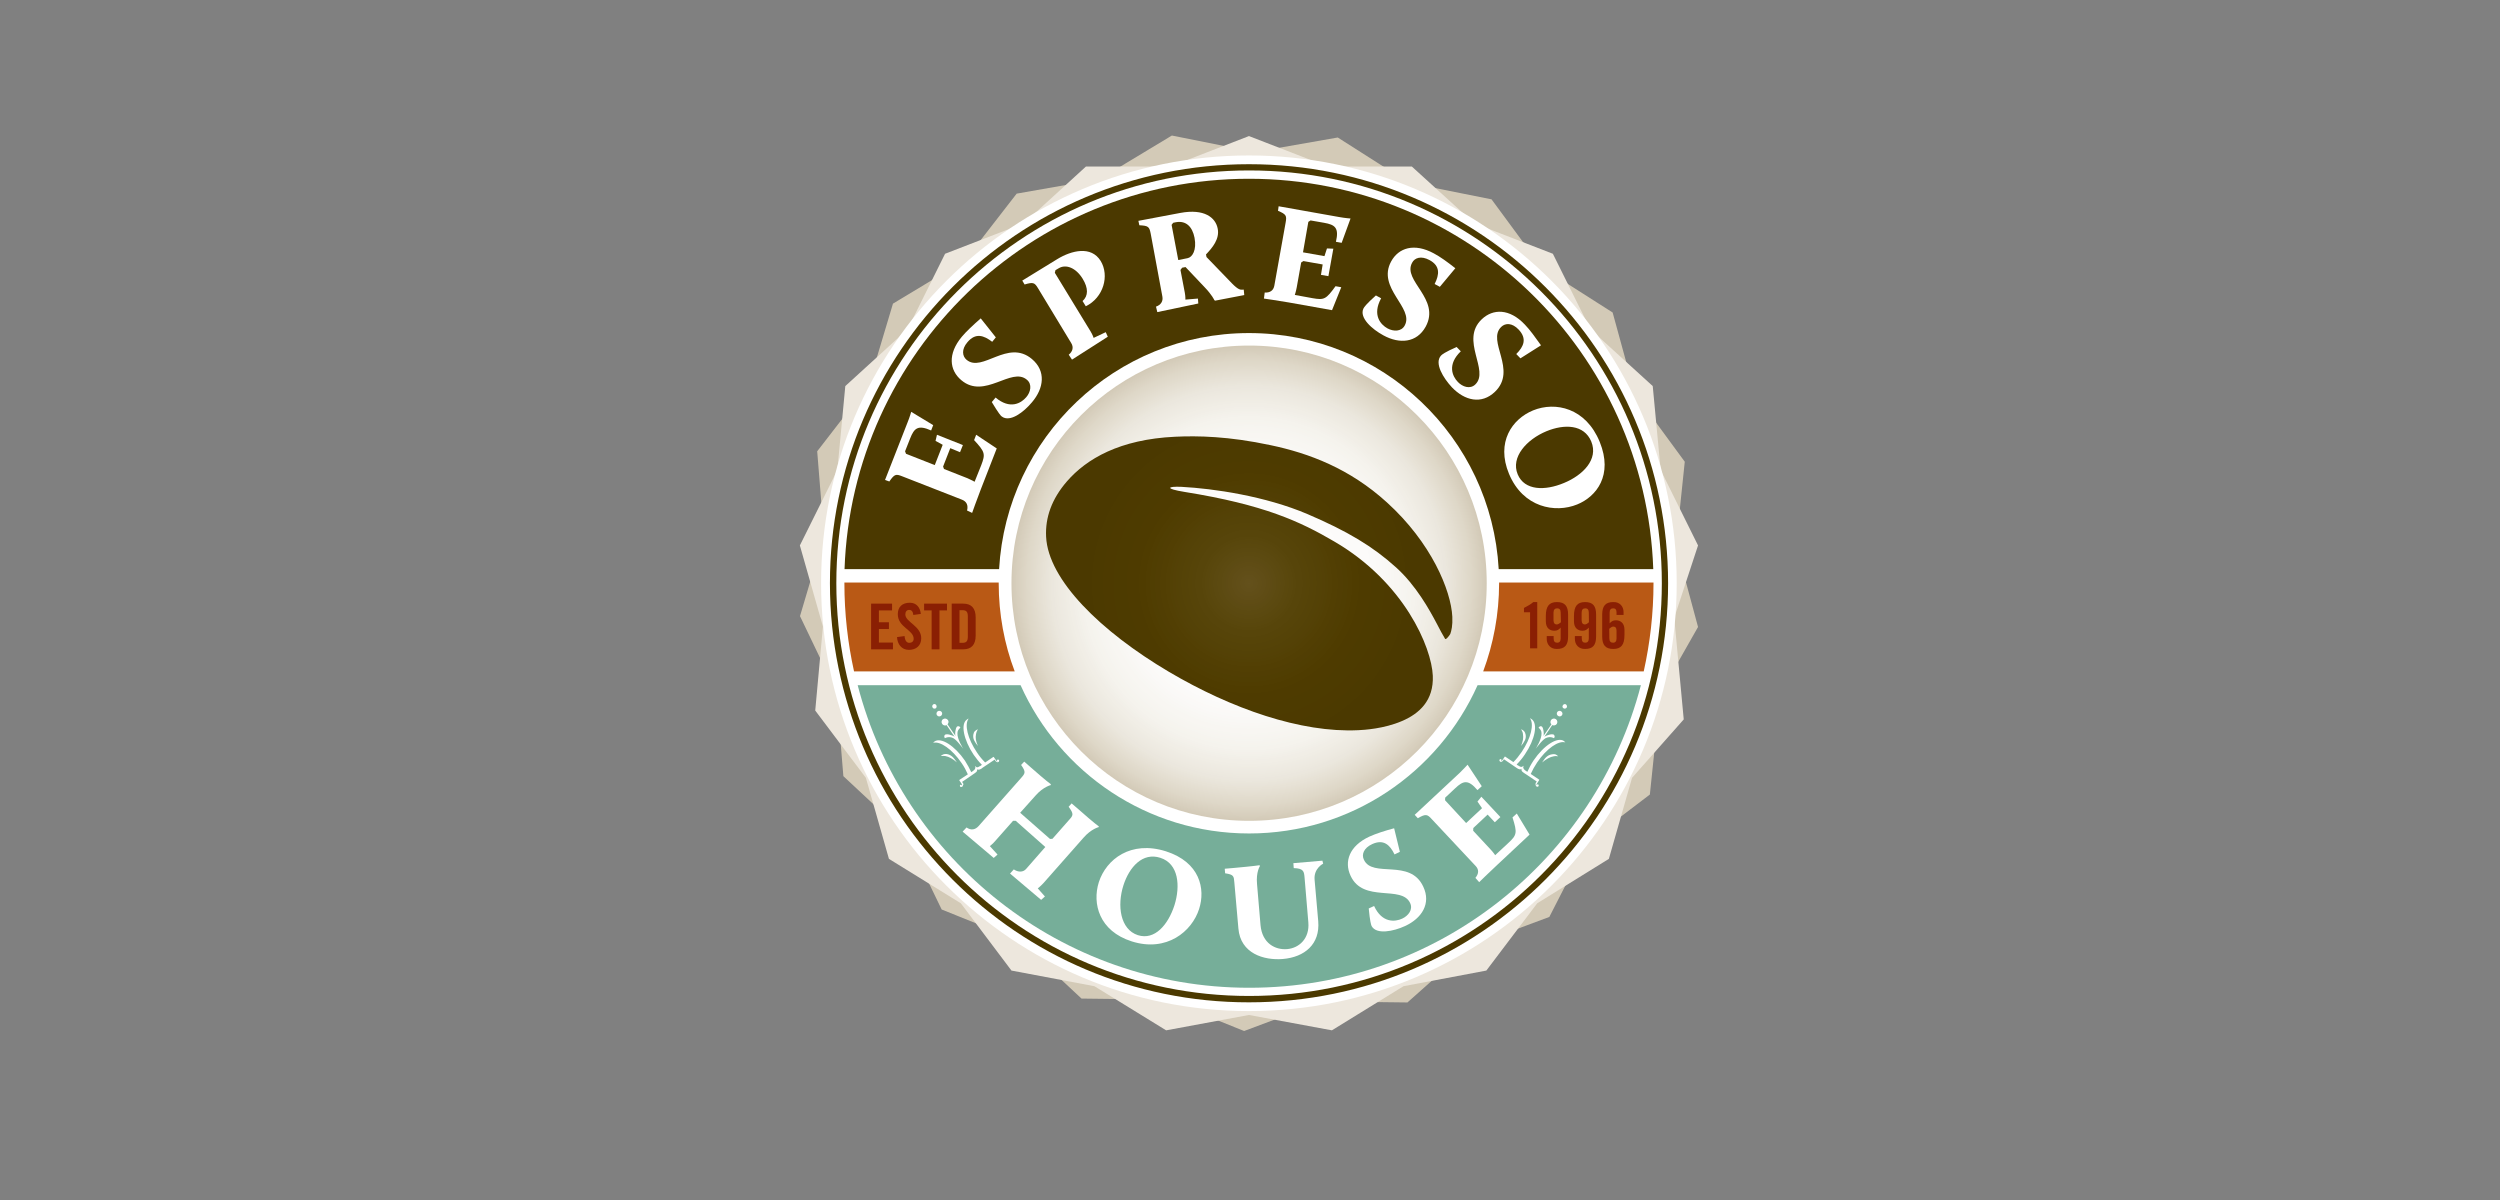 <svg xmlns="http://www.w3.org/2000/svg" xmlns:xlink="http://www.w3.org/1999/xlink" width="100" zoomAndPan="magnify" viewBox="0 0 75 36" height="48" preserveAspectRatio="xMidYMid meet" version="1.2"><rect x="0" y="0" width="75" height="36" fill="#808080" stroke="none"/><defs><clipPath id="46ccff1b14"><path d="M 30 10 L 45 10 L 45 25 L 30 25 Z M 30 10 "/></clipPath><clipPath id="f8cbbe9280"><path d="M 44.602 17.496 C 44.602 21.434 41.41 24.625 37.473 24.625 C 33.535 24.625 30.344 21.434 30.344 17.496 C 30.344 13.559 33.535 10.367 37.473 10.367 C 41.406 10.367 44.602 13.559 44.602 17.496 Z M 44.602 17.496 "/></clipPath><radialGradient gradientTransform="matrix(1,0,0,-1,19.986,35.021)" id="8157be16b4" gradientUnits="userSpaceOnUse" r="7.131" cx="17.483" fx="17.483" cy="17.523" fy="17.523"><stop style="stop-color:#ffffff;stop-opacity:1;" offset="0"/><stop style="stop-color:#fefefe;stop-opacity:1;" offset="0.062"/><stop style="stop-color:#fefefe;stop-opacity:1;" offset="0.121"/><stop style="stop-color:#fefdfd;stop-opacity:1;" offset="0.176"/><stop style="stop-color:#fdfcfc;stop-opacity:1;" offset="0.277"/><stop style="stop-color:#fdfcfb;stop-opacity:1;" offset="0.367"/><stop style="stop-color:#fcfbfa;stop-opacity:1;" offset="0.445"/><stop style="stop-color:#fcfbfa;stop-opacity:1;" offset="0.512"/><stop style="stop-color:#fbfaf9;stop-opacity:1;" offset="0.523"/><stop style="stop-color:#fbfaf8;stop-opacity:1;" offset="0.535"/><stop style="stop-color:#fbf9f7;stop-opacity:1;" offset="0.547"/><stop style="stop-color:#faf9f7;stop-opacity:1;" offset="0.559"/><stop style="stop-color:#faf8f6;stop-opacity:1;" offset="0.57"/><stop style="stop-color:#f9f8f5;stop-opacity:1;" offset="0.582"/><stop style="stop-color:#f9f7f4;stop-opacity:1;" offset="0.594"/><stop style="stop-color:#f8f7f3;stop-opacity:1;" offset="0.605"/><stop style="stop-color:#f8f6f2;stop-opacity:1;" offset="0.617"/><stop style="stop-color:#f8f6f2;stop-opacity:1;" offset="0.629"/><stop style="stop-color:#f7f6f1;stop-opacity:1;" offset="0.637"/><stop style="stop-color:#f7f5f1;stop-opacity:1;" offset="0.645"/><stop style="stop-color:#f7f5f0;stop-opacity:1;" offset="0.652"/><stop style="stop-color:#f6f5f0;stop-opacity:1;" offset="0.66"/><stop style="stop-color:#f6f4ef;stop-opacity:1;" offset="0.668"/><stop style="stop-color:#f6f4ee;stop-opacity:1;" offset="0.676"/><stop style="stop-color:#f5f4ee;stop-opacity:1;" offset="0.684"/><stop style="stop-color:#f5f3ed;stop-opacity:1;" offset="0.691"/><stop style="stop-color:#f5f3ed;stop-opacity:1;" offset="0.699"/><stop style="stop-color:#f4f2ec;stop-opacity:1;" offset="0.707"/><stop style="stop-color:#f4f1eb;stop-opacity:1;" offset="0.715"/><stop style="stop-color:#f3f1ea;stop-opacity:1;" offset="0.723"/><stop style="stop-color:#f2f0e9;stop-opacity:1;" offset="0.73"/><stop style="stop-color:#f2efe8;stop-opacity:1;" offset="0.738"/><stop style="stop-color:#f1eee7;stop-opacity:1;" offset="0.746"/><stop style="stop-color:#f1eee6;stop-opacity:1;" offset="0.754"/><stop style="stop-color:#f1eee6;stop-opacity:1;" offset="0.758"/><stop style="stop-color:#f0ede5;stop-opacity:1;" offset="0.762"/><stop style="stop-color:#f0ede5;stop-opacity:1;" offset="0.766"/><stop style="stop-color:#f0ede4;stop-opacity:1;" offset="0.77"/><stop style="stop-color:#efece4;stop-opacity:1;" offset="0.773"/><stop style="stop-color:#efece3;stop-opacity:1;" offset="0.777"/><stop style="stop-color:#efebe3;stop-opacity:1;" offset="0.781"/><stop style="stop-color:#eeebe3;stop-opacity:1;" offset="0.785"/><stop style="stop-color:#eeebe2;stop-opacity:1;" offset="0.789"/><stop style="stop-color:#eeeae2;stop-opacity:1;" offset="0.793"/><stop style="stop-color:#eeeae1;stop-opacity:1;" offset="0.797"/><stop style="stop-color:#edeae1;stop-opacity:1;" offset="0.801"/><stop style="stop-color:#ede9e0;stop-opacity:1;" offset="0.805"/><stop style="stop-color:#ede9e0;stop-opacity:1;" offset="0.809"/><stop style="stop-color:#ece9df;stop-opacity:1;" offset="0.812"/><stop style="stop-color:#ece8df;stop-opacity:1;" offset="0.816"/><stop style="stop-color:#ebe7de;stop-opacity:1;" offset="0.824"/><stop style="stop-color:#ebe7dd;stop-opacity:1;" offset="0.832"/><stop style="stop-color:#eae6dc;stop-opacity:1;" offset="0.836"/><stop style="stop-color:#eae6db;stop-opacity:1;" offset="0.84"/><stop style="stop-color:#e9e5da;stop-opacity:1;" offset="0.844"/><stop style="stop-color:#e9e4da;stop-opacity:1;" offset="0.848"/><stop style="stop-color:#e8e4d9;stop-opacity:1;" offset="0.852"/><stop style="stop-color:#e8e3d8;stop-opacity:1;" offset="0.855"/><stop style="stop-color:#e8e3d7;stop-opacity:1;" offset="0.859"/><stop style="stop-color:#e7e2d6;stop-opacity:1;" offset="0.863"/><stop style="stop-color:#e7e2d6;stop-opacity:1;" offset="0.867"/><stop style="stop-color:#e6e1d5;stop-opacity:1;" offset="0.871"/><stop style="stop-color:#e6e0d4;stop-opacity:1;" offset="0.875"/><stop style="stop-color:#e5e0d3;stop-opacity:1;" offset="0.879"/><stop style="stop-color:#e5dfd2;stop-opacity:1;" offset="0.883"/><stop style="stop-color:#e4dfd1;stop-opacity:1;" offset="0.887"/><stop style="stop-color:#e4ded1;stop-opacity:1;" offset="0.891"/><stop style="stop-color:#e3ddd0;stop-opacity:1;" offset="0.895"/><stop style="stop-color:#e3ddcf;stop-opacity:1;" offset="0.898"/><stop style="stop-color:#e2dcce;stop-opacity:1;" offset="0.902"/><stop style="stop-color:#e2dccd;stop-opacity:1;" offset="0.906"/><stop style="stop-color:#e1dbcd;stop-opacity:1;" offset="0.91"/><stop style="stop-color:#e1dacc;stop-opacity:1;" offset="0.914"/><stop style="stop-color:#e0dacb;stop-opacity:1;" offset="0.918"/><stop style="stop-color:#e0d9ca;stop-opacity:1;" offset="0.922"/><stop style="stop-color:#dfd9c9;stop-opacity:1;" offset="0.926"/><stop style="stop-color:#dfd8c9;stop-opacity:1;" offset="0.93"/><stop style="stop-color:#ded8c8;stop-opacity:1;" offset="0.934"/><stop style="stop-color:#ded7c7;stop-opacity:1;" offset="0.938"/><stop style="stop-color:#ddd6c6;stop-opacity:1;" offset="0.941"/><stop style="stop-color:#ddd5c5;stop-opacity:1;" offset="0.945"/><stop style="stop-color:#dcd4c4;stop-opacity:1;" offset="0.949"/><stop style="stop-color:#dbd4c3;stop-opacity:1;" offset="0.953"/><stop style="stop-color:#dad3c2;stop-opacity:1;" offset="0.957"/><stop style="stop-color:#dad2c1;stop-opacity:1;" offset="0.961"/><stop style="stop-color:#d9d1c0;stop-opacity:1;" offset="0.965"/><stop style="stop-color:#d8d0bf;stop-opacity:1;" offset="0.969"/><stop style="stop-color:#d8cfbe;stop-opacity:1;" offset="0.973"/><stop style="stop-color:#d7cfbd;stop-opacity:1;" offset="0.977"/><stop style="stop-color:#d6cebc;stop-opacity:1;" offset="0.98"/><stop style="stop-color:#d5cdbb;stop-opacity:1;" offset="0.984"/><stop style="stop-color:#d5ccba;stop-opacity:1;" offset="0.988"/><stop style="stop-color:#d4cbb9;stop-opacity:1;" offset="0.992"/><stop style="stop-color:#d3cab7;stop-opacity:1;" offset="0.996"/><stop style="stop-color:#d3cab7;stop-opacity:1;" offset="1"/></radialGradient><clipPath id="594a067e6e"><path d="M 31 13 L 44 13 L 44 22 L 31 22 Z M 31 13 "/></clipPath><clipPath id="077dac153c"><path d="M 43.469 19.078 C 43.445 19.105 43.379 19.199 43.352 19.164 C 43.281 19.051 43.199 18.891 43.098 18.699 C 42.883 18.293 42.484 17.566 41.883 17.023 C 41.18 16.387 40.418 15.934 39.223 15.422 C 37.957 14.883 36.41 14.656 35.441 14.605 C 35.023 14.586 34.934 14.66 35.539 14.758 C 37.926 15.141 39.008 15.648 40.023 16.242 C 42.133 17.469 42.949 19.426 42.984 20.27 C 43.016 21.012 42.582 21.41 42.055 21.633 C 41.52 21.863 40.922 21.898 40.746 21.906 C 39.027 21.988 36.945 21.262 35.07 20.156 C 33.016 18.941 31.445 17.395 31.383 16.102 C 31.355 15.531 31.547 14.973 32.008 14.441 C 32.594 13.766 33.59 13.18 35.254 13.102 C 35.926 13.07 36.859 13.086 38.117 13.355 C 39.273 13.598 40.488 14.055 41.605 15.07 C 42.938 16.277 43.531 17.711 43.57 18.504 C 43.582 18.766 43.543 18.926 43.508 19.02 "/></clipPath><radialGradient gradientTransform="matrix(1,0,0,-1,19.986,35.021)" id="3ca7880e9d" gradientUnits="userSpaceOnUse" r="5.321" cx="17.483" fx="17.483" cy="17.523" fy="17.523"><stop style="stop-color:#64511c;stop-opacity:1;" offset="0"/><stop style="stop-color:#63501b;stop-opacity:1;" offset="0.008"/><stop style="stop-color:#63501a;stop-opacity:1;" offset="0.02"/><stop style="stop-color:#624f1a;stop-opacity:1;" offset="0.031"/><stop style="stop-color:#624f19;stop-opacity:1;" offset="0.043"/><stop style="stop-color:#614e18;stop-opacity:1;" offset="0.055"/><stop style="stop-color:#614e17;stop-opacity:1;" offset="0.066"/><stop style="stop-color:#604d17;stop-opacity:1;" offset="0.078"/><stop style="stop-color:#604d16;stop-opacity:1;" offset="0.09"/><stop style="stop-color:#5f4c15;stop-opacity:1;" offset="0.102"/><stop style="stop-color:#5f4c14;stop-opacity:1;" offset="0.113"/><stop style="stop-color:#5e4b14;stop-opacity:1;" offset="0.125"/><stop style="stop-color:#5d4b13;stop-opacity:1;" offset="0.137"/><stop style="stop-color:#5d4b12;stop-opacity:1;" offset="0.148"/><stop style="stop-color:#5c4a11;stop-opacity:1;" offset="0.16"/><stop style="stop-color:#5c4a10;stop-opacity:1;" offset="0.172"/><stop style="stop-color:#5b4910;stop-opacity:1;" offset="0.184"/><stop style="stop-color:#5b490f;stop-opacity:1;" offset="0.195"/><stop style="stop-color:#5a480e;stop-opacity:1;" offset="0.207"/><stop style="stop-color:#5a480d;stop-opacity:1;" offset="0.219"/><stop style="stop-color:#59470d;stop-opacity:1;" offset="0.23"/><stop style="stop-color:#59470c;stop-opacity:1;" offset="0.242"/><stop style="stop-color:#58460b;stop-opacity:1;" offset="0.254"/><stop style="stop-color:#57450a;stop-opacity:1;" offset="0.273"/><stop style="stop-color:#57450a;stop-opacity:1;" offset="0.293"/><stop style="stop-color:#564409;stop-opacity:1;" offset="0.312"/><stop style="stop-color:#564408;stop-opacity:1;" offset="0.332"/><stop style="stop-color:#554308;stop-opacity:1;" offset="0.352"/><stop style="stop-color:#554307;stop-opacity:1;" offset="0.371"/><stop style="stop-color:#544207;stop-opacity:1;" offset="0.391"/><stop style="stop-color:#544206;stop-opacity:1;" offset="0.406"/><stop style="stop-color:#544106;stop-opacity:1;" offset="0.422"/><stop style="stop-color:#534105;stop-opacity:1;" offset="0.438"/><stop style="stop-color:#534004;stop-opacity:1;" offset="0.453"/><stop style="stop-color:#523f03;stop-opacity:1;" offset="0.484"/><stop style="stop-color:#513e03;stop-opacity:1;" offset="0.516"/><stop style="stop-color:#503e02;stop-opacity:1;" offset="0.543"/><stop style="stop-color:#503d01;stop-opacity:1;" offset="0.57"/><stop style="stop-color:#4f3c00;stop-opacity:1;" offset="0.594"/><stop style="stop-color:#4e3b00;stop-opacity:1;" offset="0.645"/><stop style="stop-color:#4d3b00;stop-opacity:1;" offset="0.73"/><stop style="stop-color:#4d3a00;stop-opacity:1;" offset="0.797"/><stop style="stop-color:#4c3a00;stop-opacity:1;" offset="0.848"/><stop style="stop-color:#4b3900;stop-opacity:1;" offset="0.922"/><stop style="stop-color:#4b3900;stop-opacity:1;" offset="1"/></radialGradient></defs><g id="dda04227e9"><path style=" stroke:none;fill-rule:nonzero;fill:#d3cab7;fill-opacity:1;" d="M 40.133 4.125 L 42.266 5.484 L 44.746 5.98 L 46.246 8.016 L 48.379 9.375 L 49.047 11.812 L 50.543 13.852 L 50.281 16.363 L 50.941 18.809 L 49.812 20.797 L 49.496 23.836 L 47.633 25.254 L 46.48 27.508 L 44.113 28.391 L 42.223 30.074 L 39.691 30.043 L 37.324 30.93 L 34.977 29.988 L 32.445 29.957 L 30.598 28.23 L 28.25 27.285 L 27.148 25.008 L 25.301 23.285 L 25.094 20.766 L 24 18.484 L 24.719 16.059 L 24.516 13.539 L 26.062 11.539 L 26.789 9.109 L 28.953 7.805 L 30.5 5.809 L 32.992 5.371 L 35.156 4.066 L 37.641 4.562 Z M 40.133 4.125 "/><path style=" stroke:none;fill-rule:nonzero;fill:#ede7dd;fill-opacity:1;" d="M 37.469 4.082 L 39.828 4.996 L 42.355 4.996 L 44.227 6.699 L 46.586 7.613 L 47.711 9.879 L 49.582 11.582 L 49.82 14.102 L 50.941 16.363 L 50.227 18.535 L 50.512 21.582 L 48.961 23.336 L 48.266 25.766 L 46.117 27.098 L 44.59 29.117 L 42.105 29.586 L 39.957 30.91 L 37.469 30.449 L 34.984 30.91 L 32.832 29.586 L 30.344 29.117 L 28.824 27.098 L 26.668 25.766 L 25.977 23.336 L 24.457 21.316 L 24.688 18.797 L 23.996 16.363 L 25.121 14.102 L 25.359 11.582 L 27.227 9.879 L 28.352 7.613 L 30.715 6.699 L 32.578 4.996 L 35.109 4.996 Z M 37.469 4.082 "/><path style=" stroke:none;fill-rule:nonzero;fill:#ffffff;fill-opacity:1;" d="M 50.301 17.496 C 50.301 24.582 44.555 30.332 37.469 30.332 C 30.383 30.332 24.633 24.582 24.633 17.496 C 24.633 10.41 30.383 4.664 37.469 4.664 C 44.559 4.664 50.301 10.41 50.301 17.496 Z M 50.301 17.496 "/><path style=" stroke:none;fill-rule:nonzero;fill:#4b3900;fill-opacity:1;" d="M 24.898 17.496 C 24.898 10.551 30.527 4.926 37.469 4.926 C 44.414 4.926 50.039 10.555 50.043 17.496 C 50.043 24.445 44.414 30.07 37.469 30.07 C 30.527 30.074 24.898 24.445 24.898 17.496 Z M 28.715 8.742 C 26.477 10.98 25.09 14.074 25.09 17.496 C 25.09 20.914 26.477 24.016 28.715 26.254 C 30.957 28.496 34.051 29.879 37.473 29.879 C 40.895 29.879 43.988 28.496 46.23 26.254 C 48.469 24.016 49.855 20.918 49.855 17.496 C 49.855 14.074 48.469 10.98 46.23 8.742 C 43.988 6.5 40.895 5.113 37.473 5.113 C 34.051 5.113 30.957 6.5 28.715 8.742 Z M 28.715 8.742 "/><g clip-rule="nonzero" clip-path="url(#46ccff1b14)"><g clip-rule="nonzero" clip-path="url(#f8cbbe9280)"><path style=" stroke:none;fill-rule:nonzero;fill:url(#8157be16b4);" d="M 30.344 24.625 L 30.344 10.367 L 44.602 10.367 L 44.602 24.625 Z M 30.344 24.625 "/></g></g><path style=" stroke:none;fill-rule:nonzero;fill:#76ae99;fill-opacity:1;" d="M 44.328 20.555 C 43.156 23.176 40.531 25.004 37.473 25.004 C 34.418 25.004 31.789 23.176 30.617 20.555 L 25.73 20.555 C 27.082 25.777 31.832 29.633 37.477 29.633 C 43.125 29.633 47.867 25.777 49.227 20.555 Z M 44.328 20.555 "/><path style=" stroke:none;fill-rule:nonzero;fill:#4b3900;fill-opacity:1;" d="M 29.973 17.074 C 30.195 13.125 33.465 9.992 37.469 9.992 C 41.469 9.992 44.742 13.125 44.961 17.074 L 49.598 17.074 C 49.371 10.566 44.027 5.363 37.469 5.363 C 30.91 5.363 25.562 10.566 25.336 17.074 Z M 29.973 17.074 "/><path style=" stroke:none;fill-rule:nonzero;fill:#b95915;fill-opacity:1;" d="M 49.605 17.477 L 44.973 17.477 C 44.973 17.48 44.973 17.492 44.973 17.496 C 44.973 18.426 44.801 19.32 44.496 20.141 L 49.312 20.141 C 49.5 19.293 49.605 18.406 49.605 17.496 C 49.605 17.492 49.605 17.48 49.605 17.477 Z M 29.961 17.477 L 25.332 17.477 C 25.332 17.48 25.332 17.492 25.332 17.496 C 25.332 18.406 25.434 19.293 25.621 20.141 L 30.441 20.141 C 30.129 19.32 29.961 18.426 29.961 17.496 C 29.961 17.492 29.961 17.48 29.961 17.477 Z M 29.961 17.477 "/><g clip-rule="nonzero" clip-path="url(#594a067e6e)"><g clip-rule="nonzero" clip-path="url(#077dac153c)"><path style=" stroke:none;fill-rule:nonzero;fill:url(#3ca7880e9d);" d="M 31.355 21.988 L 31.355 13.07 L 43.582 13.07 L 43.582 21.988 Z M 31.355 21.988 "/></g></g><path style=" stroke:none;fill-rule:nonzero;fill:#ffffff;fill-opacity:1;" d="M 29.012 15.316 C 29.051 15.16 29 15.047 28.863 14.992 L 27.066 14.289 C 26.879 14.215 26.836 14.219 26.68 14.445 L 26.551 14.398 L 27.227 12.672 C 27.293 12.512 27.336 12.355 27.336 12.355 L 27.996 12.754 L 27.934 12.914 C 27.539 12.738 27.426 12.844 27.305 13.152 L 27.152 13.539 L 27.18 13.613 L 28.043 13.953 L 28.281 13.344 L 28.066 13.227 L 28.109 13.043 L 28.887 13.352 L 28.801 13.566 L 28.508 13.445 L 28.293 13.996 L 28.32 14.07 L 29.027 14.348 C 29.145 14.398 29.238 14.453 29.238 14.453 L 29.438 13.953 C 29.566 13.617 29.551 13.559 29.223 13.203 L 29.285 13.043 L 29.902 13.453 L 29.426 14.676 C 29.312 14.969 29.164 15.387 29.164 15.387 Z M 29.012 15.316 "/><path style=" stroke:none;fill-rule:nonzero;fill:#ffffff;fill-opacity:1;" d="M 29.754 12.062 L 29.867 11.926 C 30.301 12.293 30.633 12.098 30.789 11.914 C 30.918 11.766 30.973 11.527 30.805 11.391 C 30.34 10.996 29.539 11.996 28.84 11.406 C 28.48 11.105 28.426 10.617 28.855 10.102 C 28.996 9.934 29.188 9.758 29.422 9.551 L 29.875 10.121 L 29.766 10.254 C 29.512 10.059 29.266 9.977 29.023 10.266 C 28.84 10.48 28.867 10.684 28.996 10.793 C 29.469 11.191 30.23 10.16 30.957 10.77 C 31.387 11.133 31.316 11.648 30.961 12.066 C 30.715 12.363 30.301 12.68 30.055 12.496 C 30.027 12.48 29.953 12.395 29.754 12.062 Z M 29.754 12.062 "/><path style=" stroke:none;fill-rule:nonzero;fill:#ffffff;fill-opacity:1;" d="M 32.062 10.641 C 32.18 10.547 32.215 10.418 32.137 10.293 L 31.141 8.648 C 31.039 8.477 30.996 8.457 30.738 8.535 L 30.668 8.418 L 31.719 7.773 C 32.148 7.512 32.734 7.367 33.02 7.828 C 33.289 8.27 33.105 8.93 32.574 9.188 L 32.477 9.031 C 32.652 8.875 32.652 8.645 32.48 8.363 C 32.277 8.031 31.977 7.918 31.762 8.047 L 31.664 8.105 L 31.645 8.184 L 32.719 9.945 C 32.781 10.047 32.809 10.137 32.809 10.137 L 33.172 9.965 L 33.234 10.102 L 32.16 10.789 Z M 32.062 10.641 "/><path style=" stroke:none;fill-rule:nonzero;fill:#ffffff;fill-opacity:1;" d="M 34.68 9.199 C 34.828 9.148 34.898 9.035 34.871 8.895 L 34.52 7.004 C 34.48 6.805 34.453 6.77 34.18 6.758 L 34.152 6.625 L 35.414 6.387 C 36.129 6.254 36.469 6.527 36.531 6.859 C 36.594 7.168 36.371 7.434 36.18 7.633 L 36.195 7.711 L 36.961 8.504 C 37.152 8.699 37.215 8.691 37.262 8.691 L 37.312 8.688 L 37.328 8.852 L 36.453 9.02 L 36.43 9.004 C 36.43 9.004 36.367 8.852 36.125 8.602 L 35.566 8.012 L 35.465 8.031 L 35.414 8.098 L 35.543 8.773 C 35.566 8.891 35.562 8.988 35.562 8.988 L 35.938 8.957 L 35.949 9.105 L 34.719 9.363 Z M 35.625 7.746 C 35.77 7.719 35.906 7.504 35.836 7.133 C 35.77 6.797 35.578 6.609 35.27 6.668 L 35.195 6.684 L 35.148 6.746 L 35.348 7.801 Z M 35.625 7.746 "/><path style=" stroke:none;fill-rule:nonzero;fill:#ffffff;fill-opacity:1;" d="M 37.941 8.777 C 38.102 8.785 38.203 8.715 38.23 8.57 L 38.57 6.672 C 38.605 6.473 38.59 6.43 38.34 6.324 L 38.359 6.188 L 40.18 6.512 C 40.348 6.543 40.516 6.555 40.516 6.555 L 40.25 7.285 L 40.078 7.254 C 40.176 6.832 40.051 6.742 39.723 6.684 L 39.316 6.613 L 39.25 6.656 L 39.09 7.57 L 39.734 7.684 L 39.809 7.453 L 40 7.461 L 39.852 8.285 L 39.629 8.246 L 39.68 7.934 L 39.102 7.832 L 39.035 7.875 L 38.902 8.621 C 38.879 8.746 38.844 8.848 38.844 8.848 L 39.375 8.945 C 39.73 9.008 39.781 8.977 40.066 8.586 L 40.238 8.617 L 39.961 9.305 L 38.664 9.074 C 38.359 9.02 37.918 8.957 37.918 8.957 Z M 37.941 8.777 "/><path style=" stroke:none;fill-rule:nonzero;fill:#ffffff;fill-opacity:1;" d="M 41.277 8.863 L 41.434 8.949 C 41.16 9.449 41.418 9.738 41.625 9.852 C 41.805 9.949 42.039 9.953 42.141 9.766 C 42.434 9.234 41.297 8.645 41.734 7.844 C 41.957 7.434 42.426 7.281 43.016 7.602 C 43.207 7.703 43.422 7.859 43.66 8.047 L 43.195 8.605 L 43.039 8.52 C 43.184 8.234 43.211 7.977 42.883 7.801 C 42.637 7.668 42.441 7.73 42.363 7.883 C 42.066 8.422 43.227 8.965 42.77 9.801 C 42.5 10.289 41.984 10.324 41.504 10.062 C 41.164 9.879 40.773 9.535 40.902 9.258 C 40.922 9.215 40.988 9.121 41.277 8.863 Z M 41.277 8.863 "/><path style=" stroke:none;fill-rule:nonzero;fill:#ffffff;fill-opacity:1;" d="M 43.699 10.41 L 43.824 10.539 C 43.414 10.934 43.566 11.285 43.738 11.461 C 43.875 11.605 44.102 11.684 44.258 11.535 C 44.699 11.113 43.789 10.207 44.453 9.578 C 44.789 9.258 45.285 9.25 45.746 9.738 C 45.898 9.895 46.051 10.109 46.23 10.359 L 45.613 10.75 L 45.488 10.621 C 45.715 10.395 45.816 10.16 45.559 9.887 C 45.363 9.68 45.16 9.688 45.039 9.805 C 44.59 10.23 45.531 11.098 44.848 11.754 C 44.445 12.141 43.941 12.02 43.559 11.621 C 43.297 11.34 43.023 10.895 43.23 10.668 C 43.258 10.637 43.344 10.566 43.699 10.41 Z M 43.699 10.41 "/><path style=" stroke:none;fill-rule:nonzero;fill:#ffffff;fill-opacity:1;" d="M 47.992 13.258 C 48.398 14.254 47.895 14.898 47.316 15.133 C 46.66 15.402 45.691 15.23 45.27 14.215 C 44.875 13.266 45.363 12.57 45.992 12.312 C 46.66 12.039 47.574 12.234 47.992 13.258 Z M 45.531 14.23 C 45.734 14.719 46.348 14.73 46.922 14.488 C 47.48 14.258 47.961 13.785 47.738 13.246 C 47.523 12.73 46.93 12.715 46.391 12.938 C 45.801 13.184 45.316 13.715 45.531 14.23 Z M 45.531 14.23 "/><path style=" stroke:none;fill-rule:nonzero;fill:#ffffff;fill-opacity:1;" d="M 28.996 24.824 C 29.129 24.918 29.258 24.895 29.359 24.781 L 30.625 23.348 C 30.758 23.199 30.785 23.164 30.633 22.949 L 30.727 22.848 L 30.93 23.027 C 31.387 23.43 31.52 23.523 31.52 23.523 L 31.527 23.551 C 31.527 23.551 31.297 23.605 31.07 23.863 L 30.605 24.383 L 31.5 25.168 L 31.574 25.164 L 32.062 24.609 C 32.199 24.461 32.223 24.426 32.059 24.203 L 32.148 24.102 L 32.371 24.293 C 32.824 24.695 32.961 24.789 32.961 24.789 L 32.965 24.812 C 32.965 24.812 32.734 24.867 32.504 25.133 L 31.301 26.496 C 31.219 26.586 31.133 26.652 31.133 26.652 L 31.348 26.895 L 31.234 26.996 L 30.301 26.207 L 30.414 26.082 C 30.547 26.172 30.695 26.172 30.785 26.066 L 31.359 25.41 L 30.473 24.625 L 30.391 24.625 L 29.859 25.227 C 29.781 25.32 29.695 25.383 29.695 25.383 L 29.926 25.637 L 29.812 25.738 L 28.879 24.949 Z M 28.996 24.824 "/><path style=" stroke:none;fill-rule:nonzero;fill:#ffffff;fill-opacity:1;" d="M 34.977 25.539 C 36 25.867 36.168 26.668 35.973 27.27 C 35.758 27.945 35 28.574 33.953 28.242 C 32.973 27.93 32.762 27.109 32.965 26.465 C 33.188 25.777 33.922 25.207 34.977 25.539 Z M 34.137 28.055 C 34.641 28.215 35.043 27.746 35.234 27.156 C 35.414 26.582 35.363 25.91 34.809 25.734 C 34.277 25.562 33.879 26.012 33.703 26.559 C 33.508 27.168 33.605 27.883 34.137 28.055 Z M 34.137 28.055 "/><path style=" stroke:none;fill-rule:nonzero;fill:#ffffff;fill-opacity:1;" d="M 37.031 26.48 C 37.016 26.281 37.012 26.238 36.754 26.199 L 36.742 26.062 L 37.012 26.039 C 37.625 25.984 37.781 25.957 37.781 25.957 L 37.801 25.977 C 37.801 25.977 37.676 26.156 37.711 26.523 L 37.816 27.758 C 37.867 28.301 38.258 28.504 38.617 28.473 C 38.977 28.441 39.293 28.152 39.25 27.668 L 39.137 26.328 C 39.121 26.148 39.113 26.051 38.812 26.043 L 38.801 25.895 L 39.672 25.82 L 39.695 25.91 C 39.695 25.91 39.406 26.051 39.438 26.395 L 39.547 27.637 C 39.605 28.328 39.137 28.715 38.484 28.77 C 37.914 28.816 37.215 28.605 37.152 27.855 Z M 37.031 26.48 "/><path style=" stroke:none;fill-rule:nonzero;fill:#ffffff;fill-opacity:1;" d="M 41.062 27.254 L 41.223 27.18 C 41.461 27.695 41.848 27.66 42.066 27.559 C 42.25 27.473 42.395 27.289 42.305 27.094 C 42.051 26.539 40.895 27.102 40.516 26.27 C 40.32 25.848 40.477 25.379 41.082 25.098 C 41.281 25.008 41.535 24.926 41.824 24.848 L 41.996 25.555 L 41.836 25.633 C 41.695 25.34 41.504 25.168 41.164 25.324 C 40.91 25.441 40.84 25.637 40.918 25.793 C 41.176 26.352 42.305 25.742 42.699 26.602 C 42.938 27.109 42.652 27.551 42.152 27.781 C 41.805 27.941 41.293 28.047 41.148 27.781 C 41.133 27.746 41.098 27.641 41.062 27.254 Z M 41.062 27.254 "/><path style=" stroke:none;fill-rule:nonzero;fill:#ffffff;fill-opacity:1;" d="M 44.262 26.336 C 44.367 26.211 44.371 26.086 44.27 25.98 L 42.953 24.574 C 42.82 24.426 42.77 24.41 42.535 24.547 L 42.441 24.445 L 43.797 23.18 C 43.918 23.062 44.027 22.941 44.027 22.941 L 44.453 23.586 L 44.324 23.703 C 44.043 23.375 43.898 23.418 43.656 23.648 L 43.355 23.93 L 43.352 24.008 L 43.984 24.691 L 44.461 24.246 L 44.324 24.047 L 44.441 23.902 L 45.012 24.512 L 44.844 24.668 L 44.629 24.438 L 44.199 24.84 L 44.195 24.922 L 44.711 25.477 C 44.797 25.566 44.855 25.656 44.855 25.656 L 45.246 25.293 C 45.512 25.047 45.52 24.984 45.375 24.523 L 45.504 24.406 L 45.887 25.039 L 44.926 25.938 C 44.695 26.152 44.375 26.465 44.375 26.465 Z M 44.262 26.336 "/><path style=" stroke:none;fill-rule:nonzero;fill:#ffffff;fill-opacity:1;" d="M 46.07 23.551 C 46.074 23.566 46.078 23.586 46.09 23.59 C 46.102 23.602 46.113 23.602 46.129 23.602 C 46.137 23.602 46.148 23.594 46.156 23.586 C 46.16 23.578 46.16 23.566 46.16 23.559 C 46.16 23.547 46.156 23.543 46.148 23.535 C 46.145 23.531 46.133 23.531 46.129 23.531 C 46.117 23.531 46.113 23.535 46.105 23.543 C 46.102 23.547 46.102 23.551 46.102 23.562 C 46.09 23.547 46.09 23.531 46.102 23.516 L 46.176 23.402 C 46.18 23.395 46.18 23.391 46.172 23.387 L 45.922 23.219 C 45.973 23.105 46.035 22.992 46.113 22.875 C 46.391 22.461 46.758 22.207 46.961 22.273 C 46.949 22.258 46.934 22.242 46.918 22.23 C 46.723 22.098 46.316 22.359 46.008 22.812 C 45.93 22.93 45.871 23.043 45.82 23.156 L 45.793 23.137 C 45.785 23.133 45.773 23.121 45.758 23.113 C 45.742 23.102 45.73 23.09 45.719 23.074 C 45.707 23.062 45.703 23.047 45.699 23.031 C 45.691 23.016 45.699 23 45.707 22.984 L 45.699 22.973 C 45.688 22.988 45.676 23 45.66 23.004 C 45.648 23.008 45.633 23.008 45.617 23.004 C 45.602 23 45.59 22.992 45.574 22.984 C 45.559 22.973 45.543 22.961 45.527 22.957 L 45.5 22.934 C 45.586 22.848 45.672 22.746 45.746 22.633 C 46.051 22.184 46.145 21.711 45.949 21.574 C 45.934 21.562 45.914 21.555 45.898 21.547 C 46.031 21.719 45.93 22.148 45.648 22.562 C 45.57 22.676 45.488 22.777 45.402 22.863 L 45.156 22.699 C 45.148 22.691 45.145 22.691 45.141 22.703 L 45.062 22.816 C 45.055 22.832 45.039 22.836 45.027 22.836 C 45.031 22.832 45.039 22.828 45.043 22.82 C 45.047 22.816 45.047 22.805 45.047 22.801 C 45.047 22.789 45.043 22.785 45.031 22.777 C 45.027 22.773 45.016 22.773 45.012 22.773 C 45 22.773 44.996 22.777 44.988 22.789 C 44.984 22.801 44.977 22.812 44.984 22.82 C 44.988 22.832 44.996 22.844 45.004 22.848 C 45.016 22.859 45.031 22.859 45.047 22.855 C 45.062 22.848 45.074 22.836 45.086 22.828 L 45.117 22.777 L 45.484 23.027 C 45.492 23.031 45.504 23.043 45.52 23.051 C 45.535 23.062 45.555 23.07 45.57 23.074 C 45.586 23.078 45.602 23.086 45.613 23.078 C 45.629 23.078 45.641 23.074 45.648 23.062 C 45.645 23.078 45.641 23.09 45.645 23.105 C 45.648 23.121 45.656 23.133 45.664 23.145 C 45.676 23.156 45.688 23.164 45.703 23.176 C 45.719 23.188 45.73 23.199 45.742 23.203 L 46.102 23.445 L 46.07 23.492 C 46.07 23.52 46.062 23.535 46.07 23.551 Z M 46.742 21.477 C 46.777 21.504 46.832 21.496 46.859 21.457 C 46.887 21.418 46.875 21.367 46.836 21.34 C 46.801 21.312 46.746 21.324 46.719 21.359 C 46.691 21.398 46.703 21.453 46.742 21.477 Z M 45.77 22.043 C 45.75 21.945 45.715 21.914 45.633 21.875 C 45.672 21.949 45.684 21.973 45.688 22.02 C 45.707 22.145 45.691 22.219 45.633 22.379 C 45.742 22.242 45.789 22.16 45.77 22.043 Z M 46.902 21.246 C 46.934 21.27 46.977 21.258 47 21.23 C 47.02 21.199 47.008 21.156 46.98 21.133 C 46.949 21.113 46.906 21.125 46.891 21.152 C 46.863 21.184 46.871 21.227 46.902 21.246 Z M 46.332 22.102 L 46.566 21.754 C 46.617 21.773 46.672 21.762 46.703 21.719 C 46.734 21.672 46.723 21.605 46.676 21.574 C 46.629 21.543 46.562 21.555 46.531 21.602 C 46.504 21.645 46.508 21.699 46.543 21.73 L 46.305 22.078 C 46.316 22.031 46.316 21.977 46.301 21.902 C 46.285 21.816 46.262 21.777 46.203 21.789 C 46.188 21.797 46.176 21.805 46.156 21.828 C 46.207 21.883 46.242 21.906 46.246 21.992 C 46.258 22.176 46.07 22.461 46.07 22.461 C 46.305 22.16 46.359 22.141 46.434 22.121 C 46.516 22.105 46.551 22.117 46.621 22.145 C 46.637 22.117 46.645 22.102 46.637 22.086 C 46.629 22.027 46.586 22.02 46.5 22.035 C 46.422 22.055 46.375 22.074 46.332 22.102 Z M 46.562 22.629 C 46.434 22.648 46.363 22.719 46.262 22.875 C 46.387 22.773 46.5 22.707 46.617 22.688 C 46.645 22.68 46.688 22.68 46.746 22.688 C 46.688 22.633 46.648 22.613 46.562 22.629 Z M 46.562 22.629 "/><path style=" stroke:none;fill-rule:nonzero;fill:#ffffff;fill-opacity:1;" d="M 28.895 23.504 L 28.863 23.457 L 29.215 23.215 C 29.227 23.207 29.238 23.199 29.254 23.188 C 29.27 23.176 29.281 23.164 29.293 23.156 C 29.301 23.145 29.312 23.129 29.312 23.117 C 29.316 23.102 29.316 23.09 29.309 23.074 C 29.316 23.086 29.328 23.09 29.344 23.09 C 29.359 23.09 29.371 23.09 29.387 23.086 C 29.402 23.078 29.422 23.074 29.438 23.062 C 29.453 23.051 29.465 23.047 29.473 23.035 L 29.84 22.789 L 29.871 22.836 C 29.883 22.855 29.895 22.859 29.91 22.863 C 29.926 22.871 29.941 22.863 29.953 22.859 C 29.961 22.848 29.973 22.844 29.973 22.832 C 29.98 22.82 29.973 22.809 29.969 22.801 C 29.961 22.793 29.957 22.789 29.945 22.785 C 29.938 22.785 29.93 22.785 29.926 22.789 C 29.918 22.793 29.914 22.801 29.91 22.809 C 29.91 22.82 29.91 22.828 29.914 22.832 C 29.918 22.836 29.926 22.844 29.93 22.848 C 29.914 22.848 29.902 22.844 29.895 22.828 L 29.816 22.715 C 29.812 22.707 29.809 22.707 29.801 22.707 L 29.555 22.875 C 29.469 22.789 29.383 22.688 29.309 22.574 C 29.027 22.16 28.926 21.73 29.059 21.559 C 29.039 21.562 29.023 21.57 29.008 21.586 C 28.812 21.715 28.906 22.191 29.211 22.645 C 29.293 22.762 29.371 22.859 29.457 22.945 L 29.43 22.965 C 29.414 22.977 29.398 22.988 29.383 22.992 C 29.367 23.004 29.352 23.008 29.34 23.016 C 29.324 23.02 29.312 23.02 29.297 23.016 C 29.285 23.008 29.27 23 29.258 22.984 L 29.25 22.992 C 29.258 23.008 29.266 23.027 29.258 23.043 C 29.254 23.059 29.25 23.07 29.238 23.086 C 29.227 23.094 29.215 23.113 29.199 23.121 C 29.184 23.133 29.172 23.145 29.164 23.148 L 29.137 23.164 C 29.086 23.051 29.023 22.941 28.949 22.82 C 28.641 22.371 28.234 22.113 28.039 22.242 C 28.023 22.25 28.008 22.27 27.996 22.285 C 28.207 22.227 28.566 22.477 28.844 22.887 C 28.926 23 28.984 23.117 29.035 23.23 L 28.785 23.395 C 28.781 23.402 28.777 23.406 28.781 23.414 L 28.855 23.523 C 28.867 23.543 28.867 23.559 28.855 23.574 C 28.855 23.566 28.852 23.559 28.852 23.551 C 28.844 23.547 28.84 23.543 28.828 23.543 C 28.82 23.543 28.812 23.543 28.809 23.547 C 28.801 23.551 28.797 23.559 28.797 23.566 C 28.797 23.578 28.797 23.586 28.801 23.594 C 28.809 23.605 28.82 23.609 28.828 23.609 C 28.84 23.609 28.852 23.609 28.867 23.602 C 28.879 23.59 28.887 23.578 28.887 23.562 C 28.906 23.535 28.906 23.52 28.895 23.504 Z M 28.25 21.359 C 28.223 21.324 28.168 21.312 28.129 21.34 C 28.094 21.367 28.082 21.418 28.109 21.457 C 28.137 21.496 28.191 21.504 28.227 21.477 C 28.266 21.453 28.277 21.398 28.25 21.359 Z M 29.336 22.379 C 29.273 22.219 29.258 22.145 29.281 22.02 C 29.293 21.973 29.297 21.945 29.336 21.875 C 29.254 21.918 29.215 21.945 29.199 22.043 C 29.184 22.16 29.227 22.242 29.336 22.379 Z M 28.086 21.152 C 28.066 21.117 28.023 21.113 27.996 21.133 C 27.965 21.156 27.957 21.199 27.98 21.23 C 28 21.262 28.043 21.27 28.078 21.246 C 28.098 21.227 28.109 21.184 28.086 21.152 Z M 28.469 22.035 C 28.383 22.02 28.34 22.027 28.328 22.086 C 28.324 22.102 28.336 22.117 28.344 22.145 C 28.414 22.117 28.453 22.105 28.535 22.121 C 28.609 22.141 28.664 22.16 28.898 22.461 C 28.898 22.461 28.711 22.176 28.723 21.992 C 28.727 21.914 28.758 21.883 28.812 21.828 C 28.793 21.801 28.781 21.789 28.766 21.789 C 28.707 21.777 28.684 21.816 28.668 21.902 C 28.652 21.977 28.652 22.031 28.664 22.078 L 28.426 21.73 C 28.457 21.691 28.469 21.641 28.438 21.602 C 28.406 21.555 28.34 21.543 28.293 21.574 C 28.242 21.605 28.234 21.672 28.266 21.719 C 28.297 21.762 28.352 21.777 28.398 21.754 L 28.637 22.102 C 28.598 22.074 28.543 22.055 28.469 22.035 Z M 28.223 22.68 C 28.285 22.68 28.324 22.676 28.352 22.68 C 28.477 22.703 28.582 22.766 28.707 22.871 C 28.605 22.719 28.535 22.645 28.406 22.621 C 28.32 22.613 28.281 22.633 28.223 22.68 Z M 28.223 22.68 "/><path style=" stroke:none;fill-rule:nonzero;fill:#8a1f03;fill-opacity:1;" d="M 26.133 19.48 L 26.133 18.109 L 26.762 18.109 L 26.762 18.312 L 26.367 18.312 L 26.367 18.668 L 26.668 18.668 L 26.668 18.871 L 26.367 18.871 L 26.367 19.277 L 26.789 19.277 L 26.789 19.48 Z M 26.133 19.48 "/><path style=" stroke:none;fill-rule:nonzero;fill:#8a1f03;fill-opacity:1;" d="M 27.398 18.449 C 27.391 18.332 27.332 18.297 27.277 18.297 C 27.203 18.297 27.16 18.348 27.16 18.434 C 27.16 18.664 27.637 18.777 27.637 19.148 C 27.637 19.371 27.484 19.496 27.266 19.496 C 27.047 19.496 26.922 19.324 26.91 19.113 L 27.137 19.082 C 27.148 19.223 27.203 19.285 27.277 19.285 C 27.355 19.285 27.41 19.242 27.41 19.164 C 27.41 18.895 26.934 18.82 26.934 18.426 C 26.934 18.207 27.066 18.082 27.297 18.082 C 27.492 18.082 27.605 18.223 27.625 18.418 Z M 27.398 18.449 "/><path style=" stroke:none;fill-rule:nonzero;fill:#8a1f03;fill-opacity:1;" d="M 27.953 18.312 L 27.723 18.312 L 27.723 18.109 L 28.41 18.109 L 28.41 18.312 L 28.184 18.312 L 28.184 19.48 L 27.949 19.48 L 27.949 18.312 Z M 27.953 18.312 "/><path style=" stroke:none;fill-rule:nonzero;fill:#8a1f03;fill-opacity:1;" d="M 28.551 18.109 L 28.898 18.109 C 29.141 18.109 29.27 18.246 29.27 18.523 L 29.27 19.066 C 29.27 19.344 29.141 19.48 28.898 19.48 L 28.551 19.48 C 28.551 19.48 28.551 18.109 28.551 18.109 Z M 28.785 19.285 L 28.867 19.285 C 28.992 19.285 29.035 19.238 29.035 19.094 L 29.035 18.496 C 29.035 18.352 28.992 18.305 28.867 18.305 L 28.785 18.305 Z M 28.785 19.285 "/><path style=" stroke:none;fill-rule:nonzero;fill:#8a1f03;fill-opacity:1;" d="M 45.902 18.367 L 45.719 18.367 L 45.719 18.238 C 45.82 18.184 45.918 18.133 46 18.062 L 46.117 18.062 L 46.117 19.449 L 45.902 19.449 Z M 45.902 18.367 "/><path style=" stroke:none;fill-rule:nonzero;fill:#8a1f03;fill-opacity:1;" d="M 46.609 19.082 L 46.609 19.152 C 46.609 19.242 46.645 19.281 46.715 19.281 C 46.785 19.281 46.82 19.238 46.82 19.152 L 46.82 18.828 C 46.762 18.891 46.723 18.922 46.629 18.922 C 46.492 18.922 46.375 18.84 46.375 18.641 L 46.375 18.48 C 46.375 18.191 46.473 18.062 46.707 18.062 C 46.945 18.062 47.043 18.18 47.043 18.438 L 47.043 19.094 C 47.043 19.352 46.945 19.469 46.707 19.469 C 46.52 19.473 46.402 19.34 46.402 19.168 L 46.402 19.082 Z M 46.82 18.379 C 46.82 18.289 46.785 18.25 46.715 18.25 C 46.645 18.25 46.605 18.293 46.605 18.379 L 46.605 18.605 C 46.605 18.695 46.645 18.734 46.703 18.734 C 46.746 18.734 46.793 18.695 46.828 18.668 Z M 46.82 18.379 "/><path style=" stroke:none;fill-rule:nonzero;fill:#8a1f03;fill-opacity:1;" d="M 47.453 19.082 L 47.453 19.152 C 47.453 19.242 47.488 19.281 47.559 19.281 C 47.625 19.281 47.664 19.238 47.664 19.152 L 47.664 18.828 C 47.605 18.891 47.566 18.922 47.473 18.922 C 47.336 18.922 47.219 18.84 47.219 18.641 L 47.219 18.48 C 47.219 18.191 47.316 18.062 47.551 18.062 C 47.789 18.062 47.883 18.18 47.883 18.438 L 47.883 19.094 C 47.883 19.352 47.789 19.469 47.551 19.469 C 47.363 19.473 47.246 19.34 47.246 19.168 L 47.246 19.082 Z M 47.664 18.379 C 47.664 18.289 47.625 18.25 47.559 18.25 C 47.488 18.25 47.449 18.293 47.449 18.379 L 47.449 18.605 C 47.449 18.695 47.488 18.734 47.547 18.734 C 47.59 18.734 47.637 18.695 47.668 18.668 Z M 47.664 18.379 "/><path style=" stroke:none;fill-rule:nonzero;fill:#8a1f03;fill-opacity:1;" d="M 48.496 18.449 L 48.496 18.379 C 48.496 18.289 48.465 18.25 48.395 18.25 C 48.324 18.25 48.289 18.293 48.289 18.379 L 48.289 18.699 C 48.348 18.641 48.383 18.609 48.48 18.609 C 48.613 18.609 48.734 18.691 48.734 18.891 L 48.734 19.051 C 48.734 19.34 48.637 19.469 48.398 19.469 C 48.164 19.469 48.066 19.352 48.066 19.094 L 48.066 18.438 C 48.066 18.18 48.164 18.062 48.398 18.062 C 48.59 18.055 48.707 18.191 48.707 18.363 L 48.707 18.449 Z M 48.281 19.152 C 48.281 19.242 48.32 19.281 48.391 19.281 C 48.461 19.281 48.496 19.238 48.496 19.152 L 48.496 18.926 C 48.496 18.836 48.461 18.797 48.398 18.797 C 48.355 18.797 48.309 18.836 48.277 18.863 Z M 48.281 19.152 "/></g></svg>